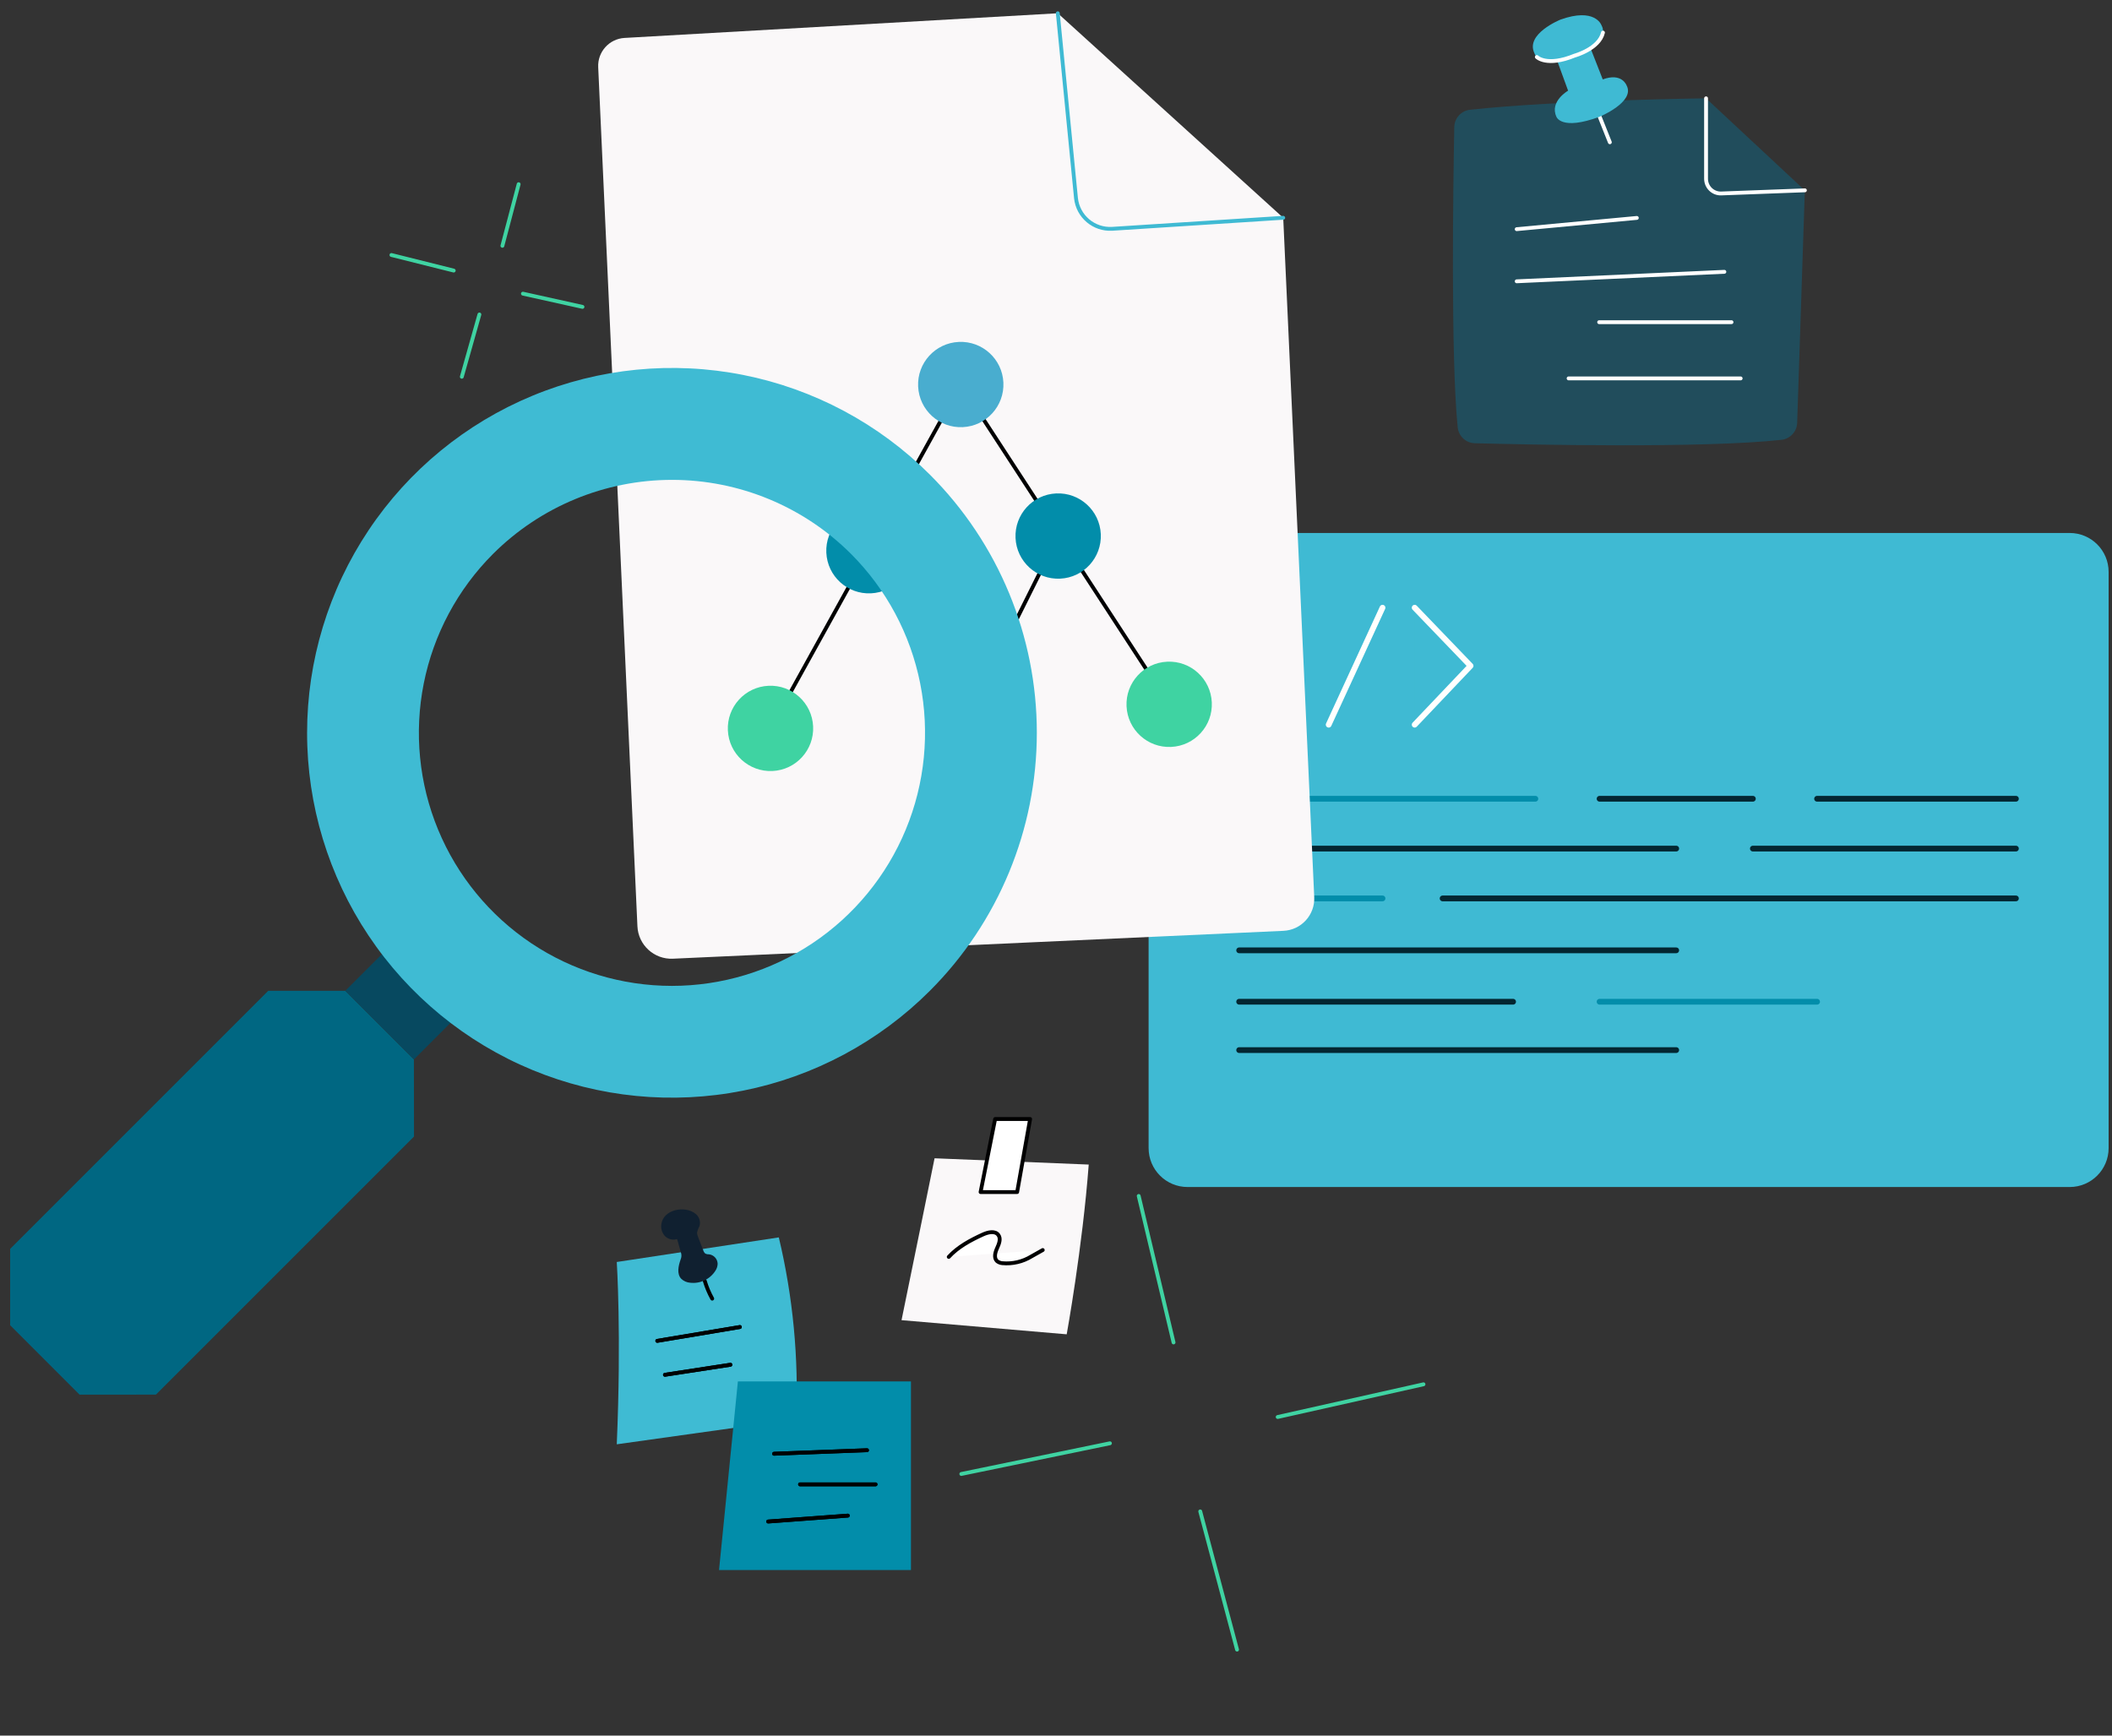 <svg width="1100" height="904" viewBox="0 0 1100 904" fill="none" xmlns="http://www.w3.org/2000/svg">
<rect x="0" y="0" width="1100" height="904" fill="#333333" stroke="none"/>
<g clip-path="url(#clip0_440262_1489)">
<path fill-rule="evenodd" clip-rule="evenodd" d="M618.513 277.604H1077.96C1089.16 277.604 1098.24 286.683 1098.24 297.884V597.983C1098.24 609.183 1089.16 618.263 1077.96 618.263H618.513C607.313 618.263 598.233 609.183 598.233 597.983V297.884C598.233 286.683 607.313 277.604 618.513 277.604Z" fill="#3FBAD3"/>
<path fill-rule="evenodd" clip-rule="evenodd" d="M674.526 316.521L645.394 346.81L674.526 377.457" fill="#3FBAD3"/>
<path d="M674.526 316.521L645.394 346.81L674.526 377.457" stroke="#FFFFFE" stroke-width="3" stroke-linecap="round" stroke-linejoin="round"/>
<path d="M692.018 377.457L720.062 316.521" stroke="#FFFFFE" stroke-width="3" stroke-linecap="round" stroke-linejoin="round"/>
<path fill-rule="evenodd" clip-rule="evenodd" d="M736.805 316.521L765.929 346.81L736.805 377.457" fill="#3FBAD3"/>
<path d="M736.805 316.521L765.929 346.81L736.805 377.457" stroke="#FFFFFE" stroke-width="3" stroke-linecap="round" stroke-linejoin="round"/>
<path d="M645.394 416.033H799.671" stroke="#028DAA" stroke-width="3" stroke-linecap="round" stroke-linejoin="round"/>
<path d="M833.114 416.033H912.953" stroke="#032631" stroke-width="3" stroke-linecap="round" stroke-linejoin="round"/>
<path d="M946.396 416.033H1049.96" stroke="#032631" stroke-width="3" stroke-linecap="round" stroke-linejoin="round"/>
<path d="M645.394 441.991H873.03" stroke="#032631" stroke-width="3" stroke-linecap="round" stroke-linejoin="round"/>
<path d="M912.953 441.991H1049.96" stroke="#032631" stroke-width="3" stroke-linecap="round" stroke-linejoin="round"/>
<path d="M645.394 467.941H720.062" stroke="#028DAA" stroke-width="3" stroke-linecap="round" stroke-linejoin="round"/>
<path d="M751.362 467.941H1049.96" stroke="#032631" stroke-width="3" stroke-linecap="round" stroke-linejoin="round"/>
<path d="M645.394 494.983H873.03" stroke="#032631" stroke-width="3" stroke-linecap="round" stroke-linejoin="round"/>
<path d="M645.394 521.751H788.072" stroke="#032631" stroke-width="3" stroke-linecap="round" stroke-linejoin="round"/>
<path d="M833.114 521.751H946.397" stroke="#028DAA" stroke-width="3" stroke-linecap="round" stroke-linejoin="round"/>
<path d="M645.394 546.943H873.03" stroke="#032631" stroke-width="3" stroke-linecap="round" stroke-linejoin="round"/>
</g>
<g clip-path="url(#clip1_440262_1489)">
<path fill-rule="evenodd" clip-rule="evenodd" d="M405.631 644.501L321.233 657.314C321.233 657.314 323.694 694.979 321.233 752.269L414.64 739.166C416.053 707.346 413.021 675.485 405.631 644.501Z" fill="#3FBBD3"/>
<path fill-rule="evenodd" clip-rule="evenodd" d="M474.451 719.521H384.318L374.495 817.746H474.451V719.521Z" fill="#028DAA"/>
<path fill-rule="evenodd" clip-rule="evenodd" d="M567.044 606.566L486.754 603.295C486.754 603.295 474.451 663.875 469.549 687.604L555.574 694.979C555.574 694.979 563.769 649.959 567.044 606.566Z" fill="#FAF8F9"/>
<path fill-rule="evenodd" clip-rule="evenodd" d="M494.136 654.663C498.941 649.437 505.354 646.011 511.786 643.05C514.499 641.792 518.277 640.843 520.001 643.282C521.416 645.217 520.311 647.927 519.304 650.134C518.296 652.34 517.541 655.243 519.304 656.869C520.096 657.486 521.053 657.856 522.055 657.934C527.386 658.421 532.731 657.164 537.284 654.353L543.096 651.082" fill="white"/>
<path d="M403.17 757.185L451.569 755.346" stroke="#000001" stroke-width="2" stroke-linecap="round" stroke-linejoin="round"/>
<path d="M416.694 773.134H456.026" stroke="#000001" stroke-width="2" stroke-linecap="round" stroke-linejoin="round"/>
<path d="M400.09 792.488L441.572 789.411" stroke="#000001" stroke-width="2" stroke-linecap="round" stroke-linejoin="round"/>
<path d="M342.333 698.385L385.346 691.185" stroke="#000001" stroke-width="2" stroke-linecap="round" stroke-linejoin="round"/>
<path d="M346.324 716.056L380.424 710.83" stroke="#000001" stroke-width="2" stroke-linecap="round" stroke-linejoin="round"/>
<path fill-rule="evenodd" clip-rule="evenodd" d="M367.074 667.204C368.028 670.4 369.327 673.483 370.949 676.398Z" fill="white"/>
<path fill-rule="evenodd" clip-rule="evenodd" d="M518.296 582.837L510.721 620.888H529.766L536.528 582.837H518.296Z" fill="white"/>
<path fill-rule="evenodd" clip-rule="evenodd" d="M518.296 582.837L510.721 620.888H529.766L536.528 582.837H518.296Z" stroke="#000001" stroke-width="2" stroke-linecap="round" stroke-linejoin="round"/>
<path d="M494.136 654.663C498.941 649.437 505.354 646.011 511.786 643.05C514.499 641.792 518.277 640.843 520.001 643.282C521.416 645.217 520.311 647.927 519.304 650.134C518.296 652.34 517.541 655.243 519.304 656.869C520.096 657.486 521.053 657.856 522.055 657.934C527.386 658.421 532.731 657.164 537.284 654.353L543.096 651.082" stroke="#000001" stroke-width="2" stroke-linecap="round" stroke-linejoin="round"/>
<path d="M403.17 757.185L451.569 755.346" stroke="#000001" stroke-width="2" stroke-linecap="round" stroke-linejoin="round"/>
<path d="M416.694 773.134H456.026" stroke="#000001" stroke-width="2" stroke-linecap="round" stroke-linejoin="round"/>
<path d="M400.09 792.488L441.572 789.411" stroke="#000001" stroke-width="2" stroke-linecap="round" stroke-linejoin="round"/>
<path d="M342.333 698.385L385.346 691.185" stroke="#000001" stroke-width="2" stroke-linecap="round" stroke-linejoin="round"/>
<path d="M346.324 716.056L380.424 710.83" stroke="#000001" stroke-width="2" stroke-linecap="round" stroke-linejoin="round"/>
<path d="M367.074 667.204C368.028 670.4 369.327 673.483 370.949 676.398" stroke="#000001" stroke-width="2" stroke-linecap="round" stroke-linejoin="round"/>
<path fill-rule="evenodd" clip-rule="evenodd" d="M344.445 637.63C344.094 639.895 344.809 642.194 346.382 643.862C348.038 645.481 350.449 646.06 352.66 645.372L354.597 652.204C355.062 653.462 355.014 654.853 354.462 656.075C353.319 659.385 352.408 663.488 354.791 666.043C356.058 667.257 357.71 667.989 359.46 668.114C364.724 668.734 369.873 666.26 372.674 661.766C373.354 660.713 373.736 659.495 373.779 658.243C373.699 655.749 371.835 653.674 369.361 653.327C368.697 653.359 368.035 653.239 367.424 652.979C366.892 652.559 366.506 651.984 366.319 651.333L363.607 644.346C363.271 643.636 363.079 642.866 363.045 642.082C363.329 640.788 363.785 639.538 364.401 638.366C364.954 636.074 364.122 633.671 362.27 632.211C356.864 627.779 345.51 629.83 344.445 637.63Z" fill="#102030"/>
</g>
<g clip-path="url(#clip2_440262_1489)">
<path fill-rule="evenodd" clip-rule="evenodd" d="M311.564 35.025L331.991 482.462C332.436 492.224 340.708 499.779 350.474 499.344L668.465 484.827C677.744 484.403 684.924 476.54 684.5 467.264L668.347 113.436L550.937 6.908L325.276 19.757C317.287 20.22 311.166 27.036 311.564 35.025Z" fill="#FAF8F9"/>
<path d="M550.937 6.908L560.406 103.165C561.394 112.687 569.707 119.744 579.268 119.174L668.347 113.436" stroke="#3FBAD3" stroke-width="2" stroke-linecap="round" stroke-linejoin="round"/>
<path d="M401.302 379.406L500.397 200.285L608.945 366.842" stroke="#000001" stroke-width="2" stroke-linecap="round" stroke-linejoin="round"/>
<path d="M452.578 286.742L505.053 371.585L551.127 279.199" stroke="#000001" stroke-width="2" stroke-linecap="round" stroke-linejoin="round"/>
<path fill-rule="evenodd" clip-rule="evenodd" d="M400.287 357.19C412.55 356.63 422.945 366.114 423.505 378.372C424.065 390.631 414.577 401.022 402.314 401.582C390.051 402.142 379.656 392.658 379.096 380.4C378.537 368.141 388.024 357.75 400.287 357.19ZM504.039 349.389C516.302 348.829 526.697 358.313 527.257 370.572C527.816 382.83 518.329 393.222 506.066 393.782C493.803 394.341 483.408 384.858 482.848 372.599C482.289 360.341 491.776 349.949 504.039 349.389ZM607.931 344.646C620.194 344.086 630.589 353.57 631.148 365.829C631.708 378.087 622.22 388.479 609.957 389.038C597.694 389.598 587.299 380.115 586.74 367.856C586.18 355.597 595.668 345.206 607.931 344.646Z" fill="#3FD3A2"/>
<path fill-rule="evenodd" clip-rule="evenodd" d="M451.569 264.646C463.832 264.086 474.227 273.569 474.787 285.828C475.346 298.087 465.859 308.478 453.596 309.038C441.333 309.598 430.938 300.114 430.378 287.855C429.819 275.597 439.306 265.205 451.569 264.646ZM550.114 257.003C562.377 256.443 572.772 265.927 573.332 278.186C573.891 290.444 564.404 300.836 552.141 301.396C539.878 301.955 529.483 292.472 528.923 280.213C528.363 267.955 537.851 257.563 550.114 257.003Z" fill="#028DAA"/>
<path d="M501.41 222.481C513.673 221.921 523.16 211.53 522.601 199.271C522.041 187.013 511.646 177.529 499.383 178.089C487.12 178.649 477.632 189.04 478.192 201.299C478.752 213.557 489.147 223.041 501.41 222.481Z" fill="#49ADCF"/>
</g>
<g clip-path="url(#clip3_440262_1489)">
<path d="M270.133 95.933L261.666 128.026" stroke="#3FD3A2" stroke-width="2" stroke-linecap="round" stroke-linejoin="round"/>
<path d="M249.689 163.794L240.533 196.236" stroke="#3FD3A2" stroke-width="2" stroke-linecap="round" stroke-linejoin="round"/>
<path d="M236.311 140.933L203.866 132.817" stroke="#3FD3A2" stroke-width="2" stroke-linecap="round" stroke-linejoin="round"/>
<path d="M272.355 152.957L303.378 159.84" stroke="#3FD3A2" stroke-width="2" stroke-linecap="round" stroke-linejoin="round"/>
</g>
<g clip-path="url(#clip4_440262_1489)">
<path d="M741.402 721.012L665.466 738.045" stroke="#3FD3A2" stroke-width="2" stroke-linecap="round" stroke-linejoin="round"/>
<path d="M578.091 751.739L500.685 767.715" stroke="#3FD3A2" stroke-width="2" stroke-linecap="round" stroke-linejoin="round"/>
<path d="M611.224 699.211L593.082 622.922" stroke="#3FD3A2" stroke-width="2" stroke-linecap="round" stroke-linejoin="round"/>
<path d="M625.122 787.212L644.294 859.21" stroke="#3FD3A2" stroke-width="2" stroke-linecap="round" stroke-linejoin="round"/>
</g>
<g clip-path="url(#clip5_440262_1489)">
<path fill-rule="evenodd" clip-rule="evenodd" d="M888.572 51.211C888.572 51.211 811.756 52.157 765.641 57.174C761.039 57.672 757.524 61.527 757.434 66.173C756.91 93.847 755.505 185.627 759.213 222.549C759.668 227.173 763.478 230.734 768.103 230.86C795.442 231.583 887.069 233.592 927.868 229.075C932.403 228.563 935.877 224.789 936.03 220.21L940.013 99.159L888.572 51.211Z" fill="#214D5C"/>
<path d="M888.571 51.211V93.106C888.57 95.188 889.412 97.181 890.905 98.626C892.398 100.07 894.412 100.843 896.484 100.765L940.048 99.132" stroke="white" stroke-width="2" stroke-linecap="round" stroke-linejoin="round"/>
<path d="M789.947 119.36L852.511 113.504" stroke="white" stroke-width="2" stroke-linecap="round" stroke-linejoin="round"/>
<path d="M789.947 146.517L898.111 141.571" stroke="white" stroke-width="2" stroke-linecap="round" stroke-linejoin="round"/>
<path d="M832.89 167.808H901.828" stroke="white" stroke-width="2" stroke-linecap="round" stroke-linejoin="round"/>
<path d="M816.984 197.089H906.593" stroke="white" stroke-width="2" stroke-linecap="round" stroke-linejoin="round"/>
<path d="M833.156 60.79L838.464 74.1" stroke="white" stroke-width="2" stroke-linecap="round" stroke-linejoin="round"/>
<path fill-rule="evenodd" clip-rule="evenodd" d="M812.744 10.217C812.744 10.217 794.189 17.672 799.221 27.786C799.221 27.786 800.288 33.142 810.885 31.241L816.718 47.22C816.718 47.22 806.938 52.809 810.628 60.79C810.628 60.79 813.01 68.244 833.157 60.79C833.157 60.79 851.72 53.077 847.213 44.551C847.213 44.551 844.821 37.633 834.766 41.364L828.409 25.126C828.409 25.126 837.949 19.77 833.974 12.878C833.974 12.878 830.507 3.826 812.744 10.217Z" fill="#3FBAD3"/>
<path d="M800.438 29.688C800.438 29.688 805.551 34.937 820.167 28.947C820.167 28.947 832.889 25.474 834.881 16.975" stroke="white" stroke-width="2" stroke-linecap="round" stroke-linejoin="round"/>
</g>
<path d="M215.626 591.972L81.208 726.391L41.445 726.412L5.282 690.249L5.29 650.473L139.709 516.054L179.824 516.06L215.58 551.816L215.626 591.972Z" fill="#006782"/>
<path d="M245.819 521.578L210.062 485.822L179.824 516.06L215.58 551.816L245.819 521.578Z" fill="#074960"/>
<path d="M443.202 288.465C461.633 306.895 474.182 330.379 479.263 355.947C484.343 381.515 481.728 408.018 471.746 432.106C461.765 456.193 444.866 476.783 423.187 491.271C401.508 505.759 376.022 513.495 349.952 513.5C323.882 513.505 298.399 505.78 276.726 491.301C255.052 476.821 238.162 456.239 228.19 432.155C218.219 408.072 215.614 381.57 220.705 356C225.796 330.43 238.355 306.94 256.793 288.503C281.537 263.816 315.059 249.947 350.005 249.94C384.951 249.933 418.468 263.788 443.202 288.465V288.465ZM484.383 247.284C457.811 220.712 423.953 202.619 387.091 195.294C350.229 187.969 312.018 191.74 277.29 206.131C242.562 220.521 212.877 244.885 191.989 276.141C171.101 307.397 159.948 344.141 159.94 381.727C159.932 419.313 171.071 456.053 191.946 487.3C212.821 518.548 242.496 542.899 277.218 557.276C311.94 571.653 350.15 575.408 387.015 568.068C423.881 560.728 457.746 542.621 484.329 516.039C519.975 480.392 540.007 432.051 540.017 381.65C540.027 331.249 520.015 282.915 484.383 247.284V247.284Z" fill="#3FBBD3"/>
<defs>
<clipPath id="clip0_440262_1489">
<rect width="501" height="343" fill="white" transform="translate(598.233 276.933)"/>
</clipPath>
<clipPath id="clip1_440262_1489">
<rect width="248" height="240" fill="white" transform="translate(321.233 579.933)"/>
</clipPath>
<clipPath id="clip2_440262_1489">
<rect width="359" height="486" fill="white" transform="translate(308.338 16.373) rotate(-2.614)"/>
</clipPath>
<clipPath id="clip3_440262_1489">
<rect width="102" height="103" fill="white" transform="translate(202.866 94.933)"/>
</clipPath>
<clipPath id="clip4_440262_1489">
<rect width="239.159" height="241.504" fill="white" transform="translate(670.848 579.933) rotate(62.578)"/>
</clipPath>
<clipPath id="clip5_440262_1489">
<rect width="184" height="224" fill="white" transform="translate(756.733 7.933)"/>
</clipPath>
</defs>
</svg>
